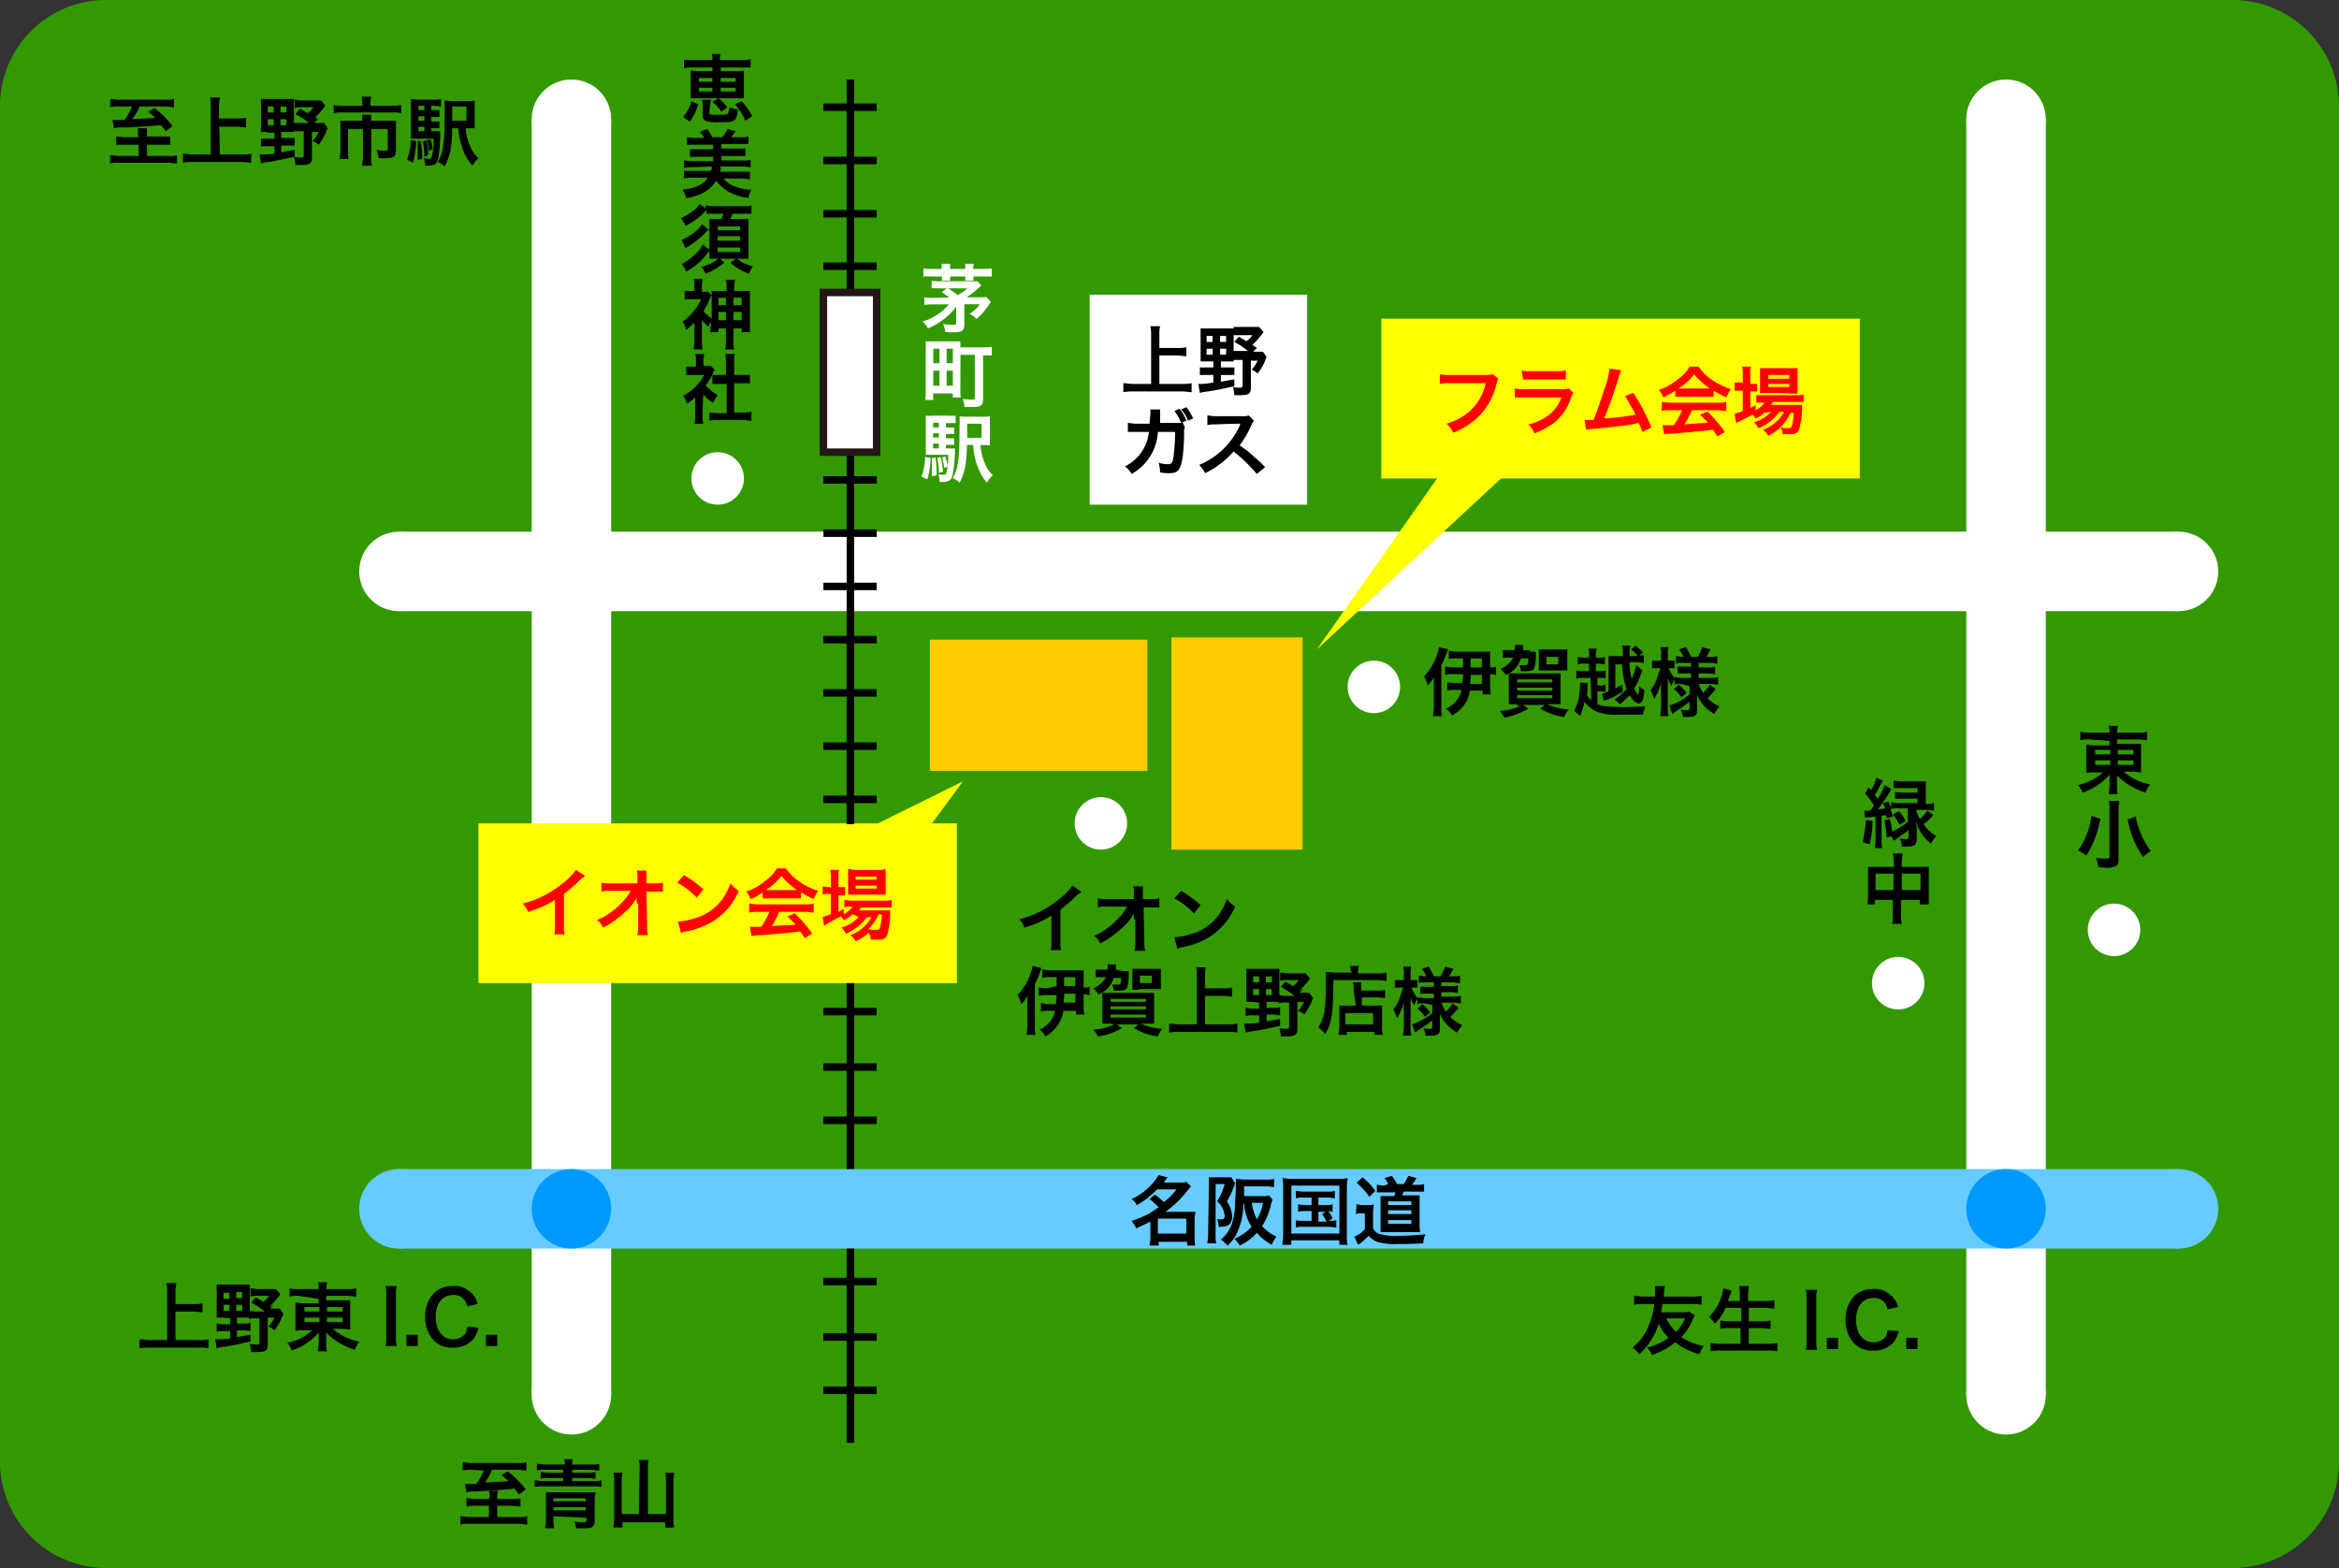 <svg xmlns="http://www.w3.org/2000/svg" viewBox="0 0 311.9 209.1"><rect x="0" y="0" width="311.9" height="209.1" fill="#333333" stroke="none"/><defs><style>.cls-1{fill:#390;}.cls-2,.cls-9{fill:#fff;}.cls-3{fill:#fc0;}.cls-4{fill:none;stroke:#000;}.cls-4,.cls-9{stroke-miterlimit:10;}.cls-5{fill:#ff0;}.cls-6{fill:#6cf;}.cls-7{fill:#09f;}.cls-8{fill:red;}.cls-9{stroke:#231815;}</style></defs><g id="レイヤー_2" data-name="レイヤー 2"><g id="_レイヤー_10" data-name=" レイヤー 10"><path class="cls-1" d="M14.2,0H297.7a14.19,14.19,0,0,1,14.2,14.2V194.9a14.19,14.19,0,0,1-14.2,14.2H14.2A14.19,14.19,0,0,1,0,194.9V14.2A14.13,14.13,0,0,1,14.2,0Z"/><rect class="cls-2" x="145.3" y="39.3" width="29" height="28"/><rect class="cls-3" x="124" y="85.3" width="29" height="17.5"/><rect class="cls-3" x="156.2" y="85" width="17.5" height="28.3"/><line class="cls-4" x1="113.4" y1="81.5" x2="113.4" y2="159.4"/><circle class="cls-2" cx="146.8" cy="109.8" r="3.5"/><circle class="cls-2" cx="183.2" cy="91.6" r="3.5"/><circle class="cls-2" cx="281.9" cy="124" r="3.5"/><circle class="cls-2" cx="253.12" cy="131.11" r="3.5"/><path d="M278.6,98.6a4.48,4.48,0,0,0-1.2.1V97.6a4.89,4.89,0,0,0,1.3.1h2.6a2.48,2.48,0,0,0-.1-.9h1.2c0,.3-.1.5-.1.9H285a4.51,4.51,0,0,0,1.3-.1v1.1c-.3,0-.8-.1-1.2-.1h-2.8v.6h3.2V103c-.3,0-.6-.1-1.1-.1h-1.2a7.2,7.2,0,0,0,3.5,1.7,3.88,3.88,0,0,0-.6,1.1,9.26,9.26,0,0,1-2-.9,7.94,7.94,0,0,1-1.8-1.4v1.4a3.42,3.42,0,0,0,.1,1.1h-1.2c0-.4.1-.7.1-1.1v-1.5a7.66,7.66,0,0,1-1.9,1.6,8.86,8.86,0,0,1-1.7.8,2.42,2.42,0,0,0-.6-1,8.39,8.39,0,0,0,1.9-.7,5.63,5.63,0,0,0,1.4-1h-1.1a3.11,3.11,0,0,0-1.1.1V99.3c.3,0,.5.1,1.1.1h2v-.6l-2.7-.2Zm.8,1.4v.6h2V100Zm0,1.4v.6h2v-.6Zm3-.8h2.1V100h-2.1Zm0,1.4h2.1v-.6h-2.1Z"/><path d="M280.1,109.2v.1c0,.1,0,.1-.1.2a13,13,0,0,1-1.8,4.6,6.73,6.73,0,0,0-1.1-.7,10.1,10.1,0,0,0,1.8-4.6Zm2.5-2.4c0,.3-.1.7-.1,1.2v6.6c0,.5-.1.8-.4.9a2.15,2.15,0,0,1-1,.2,6.15,6.15,0,0,1-1.3-.1,5.27,5.27,0,0,0-.3-1.2,7.6,7.6,0,0,0,1.4.1c.3,0,.4-.1.4-.2V108a4.12,4.12,0,0,0-.1-1.2Zm2.2,2.1a8.3,8.3,0,0,0,.5,1.8,10.85,10.85,0,0,0,1.5,2.8,3.92,3.92,0,0,0-1,.8,12.12,12.12,0,0,1-1.8-3.8l-.3-1.2,1.1-.4Z"/><path d="M252.4,108.9l-.8.2c0-.2-.1-.3-.1-.4a3.54,3.54,0,0,0-.6.1V112a3.42,3.42,0,0,0,.1,1.1h-1c0-.3.1-.6.1-1.1v-3.1c-.4,0-.7.1-1,.1s-.3,0-.4.1l-.1-1h.8c.2-.3.4-.5.5-.7a13.28,13.28,0,0,0-1.2-1.6l.5-.8a1.38,1.38,0,0,1,.3.4,5.55,5.55,0,0,0,.7-1.7l.9.4c-.1.1-.1.2-.2.3-.4.7-.6,1.2-.9,1.6a2.18,2.18,0,0,0,.4.5,7.28,7.28,0,0,0,.9-1.8l.9.5c-.1.1-.1.2-.2.4a18.82,18.82,0,0,1-1.6,2.3,7.72,7.72,0,0,0,1-.1c-.1-.3-.2-.4-.3-.7l.7-.2a6.31,6.31,0,0,1,.4.9V107c.3,0,.5.1.9.1h2.6v-.6h-3v-.9a7.75,7.75,0,0,0,.9.1h2.1v-.6h-3.2v-1c.3,0,.6.1,1,.1h3.3v3h.1a3.08,3.08,0,0,0,1-.1v1c-.3,0-.5-.1-1-.1h-1.4a4.78,4.78,0,0,0,.5,1.2,3.57,3.57,0,0,0,1-1.1l.8.6a6.77,6.77,0,0,1-1.3,1.2,5.17,5.17,0,0,0,1.7,1.6,3.59,3.59,0,0,0-.7,1,5.52,5.52,0,0,1-2-3,5.38,5.38,0,0,0,.1.8v1.4c0,.5-.1.9-.3,1a1.69,1.69,0,0,1-.9.2h-.8a2,2,0,0,0-.3-1.1,3.44,3.44,0,0,0,.9.1.27.27,0,0,0,.3-.3v-.9c-.3.3-.9.6-1.5,1.1a2.19,2.19,0,0,1-.5.3l-.3-.6-.6.2c-.1-1-.2-1.8-.3-2.3l.7-.2a8.58,8.58,0,0,1,.3,1.7,9.17,9.17,0,0,0,2.1-1.3v-1.8H253a2.22,2.22,0,0,0-.9.1l.3,1Zm-2.7.6a12.31,12.31,0,0,1-.4,3.1l-.9-.3a20.32,20.32,0,0,0,.4-2.9C248.9,109.3,249.7,109.5,249.7,109.5Zm3.5-1.3a3.4,3.4,0,0,1,.9,1.3l-.8.5a6.71,6.71,0,0,0-.9-1.4Z"/><path d="M252.5,114.9a3.42,3.42,0,0,0-.1-1.1h1.3c0,.3-.1.6-.1,1.1v.7h3.6v5H256V120h-2.5v2a3.78,3.78,0,0,0,.1,1.2h-1.3a4.48,4.48,0,0,0,.1-1.2v-2H250v.6h-1c0-.3.1-.6.1-1v-4h3.5l-.1-.7Zm-2.4,1.6v2.2h2.4v-2.2Zm6,2.2v-2.2h-2.5v2.2Z"/><path d="M144.2,118.9a1,1,0,0,1-.4.3,24.05,24.05,0,0,1-2.4,2.1v4.3a3.11,3.11,0,0,0,.1,1.1h-1.4a3.11,3.11,0,0,0,.1-1.1v-3.5a13.66,13.66,0,0,1-3.6,1.6,2.59,2.59,0,0,0-.7-1.1,13.41,13.41,0,0,0,5.2-2.6,8.35,8.35,0,0,0,1.9-1.9Z"/><path d="M151.2,122.5v-.7a7.57,7.57,0,0,1-1,1.4,16.32,16.32,0,0,1-2,1.7,8.28,8.28,0,0,1-1.5.9,2,2,0,0,0-.8-1,9.29,9.29,0,0,0,3.1-2.2,7,7,0,0,0,1.3-1.7h-2.7a3.14,3.14,0,0,0-1.2.1v-1.2a4.51,4.51,0,0,0,1.3.1h3.5v-.8a2.22,2.22,0,0,0-.1-.9h1.3v1.7h1a3.78,3.78,0,0,0,1.2-.1V121h-2.1l.1,4.6a4.12,4.12,0,0,0,.1,1.2h-1.4c0-.3.1-.6.1-1v-3.2C151.2,122.6,151.2,122.5,151.2,122.5Z"/><path d="M156.6,125a10.88,10.88,0,0,0,3-.7,7,7,0,0,0,3-2.4,9.33,9.33,0,0,0,1-2,5.24,5.24,0,0,0,1.1,1,9,9,0,0,1-3.2,3.9,10.08,10.08,0,0,1-3.8,1.5,6.37,6.37,0,0,0-.7.2l-.4-1.5Zm.9-6.2a14.61,14.61,0,0,1,2.6,1.9l-.9,1.1a10,10,0,0,0-2.6-2Z"/><path d="M138.9,129.1c0,.1-.1.2-.2.5a9.76,9.76,0,0,1-.7,1.6v5.6a4.12,4.12,0,0,0,.1,1.2h-1.2c0-.4.1-.8.1-1.2v-4a4.44,4.44,0,0,1-.8,1.1,6.12,6.12,0,0,0-.5-1.2,8.12,8.12,0,0,0,2-3.9l1.2.3Zm2,2.4v-1.2H140a3.08,3.08,0,0,0-1,.1v-1.1c.3,0,.6.1,1.2.1h4.3v2.3a2,2,0,0,0,.8-.1v1.1c-.2,0-.4-.1-.8-.1v1.5a4.48,4.48,0,0,0,.1,1.2h-1.1v-.5h-1.7a4.68,4.68,0,0,1-2.4,3.4,2.28,2.28,0,0,0-.8-.9,3.5,3.5,0,0,0,2.1-2.5h-.9a2.79,2.79,0,0,0-1,.1v-1.1c.3,0,.6.1,1,.1h1c0-.4.1-.7.1-1.2h-1.3a3.75,3.75,0,0,0-1.1.1v-1.1c.2,0,.6.1,1.1.1l1.3-.3Zm1,1a4.12,4.12,0,0,1-.1,1.2h1.6v-1.2Zm1.5-1v-1.2h-1.5v1.2Z"/><path d="M149.7,129.5h.8v.5a5.42,5.42,0,0,1-.2,1.7c-.2.3-.4.4-1.1.4h-.7a1.88,1.88,0,0,0-.2-.8h.8c.3,0,.4-.1.4-.9h-1a3.31,3.31,0,0,1-2,2.2,5,5,0,0,0-.7-.8,3.66,3.66,0,0,0,1.7-1.5h-1.4v-1h1.6v-.7h1.1v.7l.9.2Zm-1.6,7H147v-4.1h6.9v4.1h-1.8a8.24,8.24,0,0,0,2.9.7,3.33,3.33,0,0,0-.6,1,8.1,8.1,0,0,1-3.2-1.1l.6-.5h-2.9l.7.5a8,8,0,0,1-3.2,1.1,4.7,4.7,0,0,0-.6-.9,7.18,7.18,0,0,0,2.8-.7l-.5-.1Zm0-2.9h4.7v-.4h-4.7Zm0,1h4.7v-.4h-4.7Zm0,1.1h4.7v-.4h-4.7Zm3.7-3.7H151v-2.8h3.8v2.7h-3Zm.2-.9h1.6v-1H152Z"/><path d="M160.7,136.6h2.9a6.15,6.15,0,0,0,1.4-.1v1.2a5.28,5.28,0,0,0-1.3-.1h-6.4a6.6,6.6,0,0,0-1.4.1v-1.2c.4,0,.8.1,1.4.1h2.3v-6.5a4.1,4.1,0,0,0-.1-1.1h1.3a4.1,4.1,0,0,0-.1,1.1v1.7h2.4a4.87,4.87,0,0,0,1.2-.1v1.2c-.4,0-.7-.1-1.2-.1h-2.4v3.8Z"/><path d="M167,133.6h-.8v-4.4h4.4v4.4h-1.7v.8h.9a2.48,2.48,0,0,0,.9-.1v1.1c-.3,0-.5-.1-.9-.1h-.9v.9c.7-.1,1-.2,1.8-.3v.9c-1.4.3-2.2.5-3.5.7a5.43,5.43,0,0,0-1.1.2l-.2-1.2a16.36,16.36,0,0,0,2-.1v-1H167a2.48,2.48,0,0,0-.9.1v-1.1c.3,0,.6.1.9.1h.9v-.8l-.9-.1Zm.1-3.4v.8h.8v-.8Zm0,1.7v.8h.8v-.8Zm1.7-.9h.8v-.8h-.8Zm0,1.7h.8v-.8h-.8Zm5-.8-.5.5h1.3l.5.7a2.57,2.57,0,0,0-.2.5,9.5,9.5,0,0,1-1,1.7,2.51,2.51,0,0,0-.8-.5,4.18,4.18,0,0,0,.8-1.2H173v3.6c0,.8-.3,1-1.4,1h-.8a5.16,5.16,0,0,0-.2-1.1,4.14,4.14,0,0,0,1,.1c.2,0,.3-.1.3-.2v-3.3h-.5a2.48,2.48,0,0,0-.9.1v-1.1c.3,0,.5.1.9.1h1.2a11.07,11.07,0,0,0-1.8-1.2l.6-.7c.5.3.7.4,1,.6a3,3,0,0,0,.8-.8h-1.6a2.48,2.48,0,0,0-.9.1v-1.1c.3,0,.6.1,1,.1h2.4l.6.7c-.2.2-.2.3-.4.5a14.25,14.25,0,0,1-1.1,1.2l.6-.3Z"/><path d="M180.1,129.4a1.08,1.08,0,0,0-.1-.6h1.2c0,.2-.1.3-.1.6v.4h2.5a4.51,4.51,0,0,0,1.3-.1v1.1c-.3,0-.8-.1-1.2-.1h-5.9c0,4.2-.2,5.8-1.1,7.2a3.82,3.82,0,0,0-.9-.9,6,6,0,0,0,.8-2,31.14,31.14,0,0,0,.2-3.9v-1.5c.4,0,.7.1,1.2.1h2.3l-.2-.3Zm.4,2.6a2.51,2.51,0,0,0-.1-1h1.1v1.1h2.1a3.42,3.42,0,0,0,1.1-.1v1.1c-.3,0-.6-.1-1-.1h-2.1v1.1h2.7v2.6a4.51,4.51,0,0,0,.1,1.3h-1.1v-.4h-3.7v.4h-1.1c0-.3.1-.7.1-1.2v-2.7h2.2l-.3-2.1Zm-1.1,4.6h3.7v-1.5h-3.7Z"/><path d="M189.9,133.8a2.48,2.48,0,0,0-.9.1v-.7a2.56,2.56,0,0,0-.4.9,3.7,3.7,0,0,1-.5-1.1v3.9a4.12,4.12,0,0,0,.1,1.2h-1.1c0-.3.1-.7.1-1.2v-2.1a4.18,4.18,0,0,1,.1-1.4,10.14,10.14,0,0,1-1,2.4,7.26,7.26,0,0,0-.5-1.2,4.61,4.61,0,0,0,.9-1.7c.2-.6.3-.8.4-1.2H186v-1h1.2v-.8a2.51,2.51,0,0,0-.1-1h1.1a3.08,3.08,0,0,0-.1,1v.8h.9v1h-.8a7,7,0,0,0,.8,1.4V133c.3,0,.6.1,1,.1h1.2v-.6h-1.8v-.9h1.8V131h-1.1a2,2,0,0,0-.9.1v-1c.3,0,.5.1.9.1h.1a3.74,3.74,0,0,0-.6-1l.9-.3a8.26,8.26,0,0,1,.7,1.3h.9a7.54,7.54,0,0,0,.6-1.3l1.1.3a6.36,6.36,0,0,1-.6,1h.5a3.08,3.08,0,0,0,1-.1v1c-.3,0-.6-.1-1-.1h-1.5v.5h1.2a2.79,2.79,0,0,0,1-.1v1c-.3,0-.5-.1-1-.1h-1.2v.6h1.6a3.08,3.08,0,0,0,1-.1v1c-.3,0-.7-.1-1-.1h-1.6a6.72,6.72,0,0,0,.6,1.2,5.31,5.31,0,0,0,.9-1.1l.8.6a13.07,13.07,0,0,1-1.1,1.2,4.57,4.57,0,0,0,1.6,1.1,8.65,8.65,0,0,0-.7,1,6.23,6.23,0,0,1-1.2-.9,5.72,5.72,0,0,1-1.1-1.6v2.1c0,.6-.3.8-1.2.8h-.7a2.93,2.93,0,0,0-.3-1,3.08,3.08,0,0,0,.9.1c.2,0,.3-.1.3-.2v-.9c-.7.5-1,.7-1.9,1.3-.1.1-.3.2-.4.3l-.4-1.1c.3-.1.5-.2.8-.3a10.27,10.27,0,0,0,1.9-1.2V134l-1.1-.2Zm-.2.1a9,9,0,0,1,1,1.1l-.7.6a3.46,3.46,0,0,0-1-1.1l.7-.6Z"/><path d="M193.1,86.6c0,.1-.1.2-.2.5a9.76,9.76,0,0,1-.7,1.6v5.6a4.12,4.12,0,0,0,.1,1.2h-1.2c0-.4.1-.8.1-1.2v-4a4.44,4.44,0,0,1-.8,1.1,6.12,6.12,0,0,0-.5-1.2,8.12,8.12,0,0,0,2-3.9l1.2.3Zm2,2.4V87.8h-.9a3.08,3.08,0,0,0-1,.1V86.8c.3,0,.6.1,1.2.1h4.3V89a2,2,0,0,0,.8-.1V90c-.2,0-.4-.1-.8-.1v1.5a4.48,4.48,0,0,0,.1,1.2h-1.1v-.5H196a4.34,4.34,0,0,1-2.4,3.3,2.28,2.28,0,0,0-.8-.9,3.5,3.5,0,0,0,2.1-2.5H194a2.79,2.79,0,0,0-1,.1V91c.3,0,.6.1,1,.1h1c0-.4.1-.7.1-1.2h-1.3a3.75,3.75,0,0,0-1.1.1V88.9c.2,0,.6.1,1.1.1Zm1,1a4.12,4.12,0,0,1-.1,1.2h1.6V90Zm1.5-1V87.8h-1.5V89Z"/><path d="M204,86.9h.8v.5a5.42,5.42,0,0,1-.2,1.7c-.2.3-.4.4-1.1.4h-.7a2.35,2.35,0,0,0-.2-.8h.8c.3,0,.4-.1.4-.9h-1a3.31,3.31,0,0,1-2,2.2,5,5,0,0,0-.7-.8,3.66,3.66,0,0,0,1.7-1.5h-1.4v-1H202V86h1.1v.7h.9Zm-1.7,7h-1.1V89.8h6.9v4.1h-1.8a8.24,8.24,0,0,0,2.9.7,3.33,3.33,0,0,0-.6,1,8.1,8.1,0,0,1-3.2-1.1l.6-.5h-2.9l.7.5a9.75,9.75,0,0,1-3.2,1.2,4.7,4.7,0,0,0-.6-.9,7.18,7.18,0,0,0,2.8-.7h-.5Zm0-2.9H207v-.4h-4.7Zm0,1.1H207v-.4h-4.7Zm0,1H207v-.4h-4.7Zm3.7-3.7h-.8V86.6H209v2.8h-3Zm.2-.8h1.6v-1h-1.6Z"/><path d="M212.1,90.4h-1a2.22,2.22,0,0,0-.9.1V89.4a2.22,2.22,0,0,0,.9.1h.8v-1h-.6a2.48,2.48,0,0,0-.9.1v-1a7.75,7.75,0,0,0,.9.1h.6v-.3a2.22,2.22,0,0,0-.1-.9h1.1c0,.2-.1.5-.1.9v.3h.3a2.22,2.22,0,0,0,.9-.1v1c-.3,0-.5-.1-.9-.1h-.3v1h.4a2,2,0,0,0,.9-.1v1.1a2.48,2.48,0,0,0-.9-.1H213v1h.3a1.72,1.72,0,0,0,.8-.1v1a1.72,1.72,0,0,0-.8-.1H213v1.7a3.5,3.5,0,0,0,1.2.3c.4,0,1.5.1,2.2.1,1.1,0,2.2-.1,3-.1a6.15,6.15,0,0,0-.3,1.1H216a7.34,7.34,0,0,1-3.1-.4,4.84,4.84,0,0,1-1.6-1.3,13.89,13.89,0,0,1-.6,1.9,4.37,4.37,0,0,0-.8-.7,7.58,7.58,0,0,0,.6-1.6,13.66,13.66,0,0,0,.2-1.9V91l1,.1v.7a3.08,3.08,0,0,1-.1.9,4.35,4.35,0,0,0,.6.7l-.1-3Zm6.9-1c-.1.2-.1.3-.2.5a6.73,6.73,0,0,1-.9,1.9c.3.6.4.8.5.8s.2-.4.2-1.1a1.53,1.53,0,0,0,.7.5c-.1.6-.1.8-.2,1.2s-.3.6-.6.6-.8-.4-1.2-1.1a7.69,7.69,0,0,1-1.3,1.2l-.3-.3a1.38,1.38,0,0,0-.4-.3,11.43,11.43,0,0,0,1.6-1.4,12.2,12.2,0,0,1-.6-3.3h-.9v3.2c.3-.2.4-.2.9-.5l.1.9a8.42,8.42,0,0,1-2.1,1.1c-.2.1-.3.1-.4.2l-.3-1c.2,0,.3-.1.9-.3V87.5h1.9v-.4a3.08,3.08,0,0,0-.1-1h1.1a3.11,3.11,0,0,0-.1,1.1v.3h1.1a3.82,3.82,0,0,0-.9-.9l.6-.5a10,10,0,0,1,1,.9l-.5.4h.6v1c-.3,0-.5-.1-.9-.1h-1a6.87,6.87,0,0,0,.3,2.2,9.5,9.5,0,0,0,.6-1.8l.8.7Z"/><path d="M224.2,91.2a2.48,2.48,0,0,0-.9.1v-.7a2.56,2.56,0,0,0-.4.9,3.7,3.7,0,0,1-.5-1.1v3.9a4.12,4.12,0,0,0,.1,1.2h-1.1c0-.3.1-.7.1-1.2V92.2a4.18,4.18,0,0,1,.1-1.4,10.14,10.14,0,0,1-1,2.4c-.2-.5-.3-.8-.5-1.2a4.61,4.61,0,0,0,.9-1.7c.2-.6.3-.8.4-1.2h-1.1v-1h1.2v-.8a2.51,2.51,0,0,0-.1-1h1.1a3.08,3.08,0,0,0-.1,1v.8h.9v1h-.8a4.58,4.58,0,0,0,.8,1.3v-.1c.3,0,.6.1,1,.1h1.2v-.6h-1.8v-.9h1.8v-.5h-1.1a2,2,0,0,0-.9.1v-1c.3,0,.5.1.9.1h.1a3.74,3.74,0,0,0-.6-1l.9-.3a8.26,8.26,0,0,1,.7,1.3h.9a7.54,7.54,0,0,0,.6-1.3l1.1.3a6.36,6.36,0,0,1-.6,1h.5a3.08,3.08,0,0,0,1-.1v1c-.3,0-.6-.1-1-.1h-1.5V89h1.2a2.79,2.79,0,0,0,1-.1v1c-.3,0-.5-.1-1-.1h-1.2v.6h1.6a3.08,3.08,0,0,0,1-.1v1c-.3,0-.7-.1-1-.1h-1.6a6.72,6.72,0,0,0,.6,1.2,5.31,5.31,0,0,0,.9-1.1l.8.6a13.07,13.07,0,0,1-1.1,1.2,4.57,4.57,0,0,0,1.6,1.1,8.65,8.65,0,0,0-.7,1,6.23,6.23,0,0,1-1.2-.9,5.72,5.72,0,0,1-1.1-1.6v2.1c0,.6-.3.8-1.2.8h-.7a2.93,2.93,0,0,0-.3-1,3.08,3.08,0,0,0,.9.1c.2,0,.3-.1.3-.2v-.9c-.7.5-1,.7-1.9,1.3-.1.1-.3.2-.4.3l-.4-1.1c.3-.1.5-.2.8-.3a10.27,10.27,0,0,0,1.9-1.2V91.5l-1.1-.3Zm-.3.1a9,9,0,0,1,1,1.1l-.7.6a3.46,3.46,0,0,0-1-1.1l.7-.6Z"/><rect class="cls-2" x="70.9" y="15.9" width="10.6" height="170.1"/><circle class="cls-5" cx="267.5" cy="164.8" r="5.3"/><circle class="cls-2" cx="76.2" cy="15.9" r="5.3"/><circle class="cls-2" cx="76.2" cy="186" r="5.3"/><rect class="cls-2" x="262.2" y="15.9" width="10.6" height="170.1"/><circle class="cls-2" cx="267.5" cy="15.9" r="5.3"/><circle class="cls-2" cx="267.5" cy="186" r="5.3"/><rect class="cls-2" x="53.2" y="70.9" width="237.4" height="10.6"/><circle class="cls-2" cx="290.5" cy="76.2" r="5.3"/><circle class="cls-2" cx="53.2" cy="76.2" r="5.3"/><rect class="cls-6" x="53.2" y="155.9" width="237.4" height="10.6"/><circle class="cls-6" cx="290.5" cy="161.2" r="5.3"/><circle class="cls-6" cx="53.2" cy="161.2" r="5.3"/><circle class="cls-7" cx="267.5" cy="161.2" r="5.3"/><circle class="cls-7" cx="76.2" cy="161.2" r="5.3"/><path d="M226,175.4c-.1.1-.1.2-.3.6a7,7,0,0,1-1.5,2.3,8.2,8.2,0,0,0,3,1.2,2.87,2.87,0,0,0-.6,1.1,13.36,13.36,0,0,1-1.8-.7,6.71,6.71,0,0,1-1.4-.9,14.63,14.63,0,0,1-1.3.9,17.78,17.78,0,0,1-1.8.8,2.29,2.29,0,0,0-.7-1,7.75,7.75,0,0,0,2.9-1.3,5.86,5.86,0,0,1-1.3-1.9,8.82,8.82,0,0,1-.9,2,8.27,8.27,0,0,1-1.7,2.1,3.84,3.84,0,0,0-.9-.9,6.91,6.91,0,0,0,2.1-2.8,10.83,10.83,0,0,0,.8-3h-1.5a3.45,3.45,0,0,0-1.2.1v-1.2c.4,0,.7.1,1.2.1h1.6v-1.4H222c0,.2-.1.4-.1.7a1.29,1.29,0,0,1-.1.7h3.9a4.12,4.12,0,0,0,1.2-.1V174a4.12,4.12,0,0,0-1.2-.1h-4c-.1.5-.1.7-.2,1.1h2.8a2.22,2.22,0,0,0,.9-.1l.8.5Zm-3.8.4a5.5,5.5,0,0,0,1.3,1.8,5.67,5.67,0,0,0,1.2-1.8Z"/><path d="M230.1,174.4a6.43,6.43,0,0,1-1.4,2.1,7.27,7.27,0,0,0-.8-.9,6.57,6.57,0,0,0,1.7-2.9,3.71,3.71,0,0,0,.2-.9l1.1.3c0,.1,0,.1-.1.3s0,.1-.1.3-.1.4-.3.8H232v-.8a4.48,4.48,0,0,0-.1-1.2h1.3c0,.3-.1.7-.1,1.2v.8h2.1a6.6,6.6,0,0,0,1.4-.1v1.1c-.4,0-.8-.1-1.3-.1h-2.1v1.8h1.7a4.12,4.12,0,0,0,1.2-.1v1.1c-.4,0-.8-.1-1.2-.1h-1.7v2.1h2.4a5.72,5.72,0,0,0,1.4-.1v1.1a6.15,6.15,0,0,0-1.4-.1h-6.1a6.6,6.6,0,0,0-1.4.1v-1.1a6.15,6.15,0,0,0,1.4.1h2.6v-2.1h-1.5a4.12,4.12,0,0,0-1.2.1v-1.1c.3,0,.6.1,1.2.1h1.6v-1.8Z"/><path d="M242.3,172a4.89,4.89,0,0,0-.1,1.3v5.4a4.89,4.89,0,0,0,.1,1.3h-1.5a4.89,4.89,0,0,0,.1-1.3v-5.4a4.89,4.89,0,0,0-.1-1.3Z"/><path d="M243.6,179.9v-1.5h1.5v1.5Z"/><path d="M253.2,177.5a4.2,4.2,0,0,1-.7,1.5,3.39,3.39,0,0,1-2.7,1.1,3.25,3.25,0,0,1-2.6-1,4.5,4.5,0,0,1-1.1-3.1,4.38,4.38,0,0,1,1.2-3.2,3.49,3.49,0,0,1,2.5-.9,2.85,2.85,0,0,1,1.9.5,3.84,3.84,0,0,1,1.1,1.1,3.39,3.39,0,0,1,.3.8l-1.4.3a2.47,2.47,0,0,0-.4-.9,1.75,1.75,0,0,0-1.5-.6c-1.4,0-2.3,1.1-2.3,2.9s.9,3,2.3,3a2,2,0,0,0,1.6-.7c.2-.2.2-.5.3-.9l1.5.1Z"/><path d="M254.2,179.9v-1.5h1.5v1.5Z"/><path d="M23.5,178.7h2.9a6.15,6.15,0,0,0,1.4-.1v1.2a5.28,5.28,0,0,0-1.3-.1H20a6.6,6.6,0,0,0-1.4.1v-1.2c.4,0,.8.1,1.4.1h2.3v-6.5a4.1,4.1,0,0,0-.1-1.1h1.3c0,.4-.1.7-.1,1.1v1.7h2.4a4.87,4.87,0,0,0,1.2-.1V175c-.4,0-.7-.1-1.2-.1H23.4v3.8Z"/><path d="M29.7,175.7h-.8v-4.4h4.4v4.4H31.6v.8h.9a2.48,2.48,0,0,0,.9-.1v1.1c-.3,0-.5-.1-.9-.1h-.9v.9c.7-.1,1-.2,1.8-.3v.9c-1.5.3-2.2.5-3.5.7a3.1,3.1,0,0,0-1,.2l-.2-1.2a16.36,16.36,0,0,0,2-.1v-1h-.9a2.48,2.48,0,0,0-.9.1v-1.1c.3,0,.5.1.9.1h.9v-.8l-1-.1Zm.1-3.3v.8h.8v-.8Zm0,1.6v.8h.8V174Zm1.7-.9h.8v-.8h-.8Zm0,1.7h.8V174h-.8Zm5-.8-.5.5h1.3l.5.7a2.57,2.57,0,0,0-.2.5,9.5,9.5,0,0,1-1,1.7,2.51,2.51,0,0,0-.8-.5,4.18,4.18,0,0,0,.8-1.2h-.9v3.6c0,.8-.3,1-1.4,1h-.8a5.16,5.16,0,0,0-.2-1.1,4.14,4.14,0,0,0,1,.1c.2,0,.3-.1.3-.2v-3.3h-.5a2.48,2.48,0,0,0-.9.1v-1.1c.3,0,.5.1.9.1h1.2a11.07,11.07,0,0,0-1.8-1.2l.6-.7c.5.3.7.4,1,.6a3,3,0,0,0,.8-.8H34.3a2.77,2.77,0,0,0-.9.1v-1.1c.3,0,.5.1,1,.1h2.4l.6.7c-.2.2-.2.3-.4.5a14.25,14.25,0,0,1-1.1,1.2l.6-.3Z"/><path d="M39.8,172.8a4.48,4.48,0,0,0-1.2.1v-1.1a4.51,4.51,0,0,0,1.3.1h2.6a2.48,2.48,0,0,0-.1-.9h1.2c0,.3-.1.5-.1.9h2.7a4.51,4.51,0,0,0,1.3-.1v1.1c-.3,0-.8-.1-1.2-.1H43.5v.6h3.2v3.9c-.3,0-.6-.1-1.1-.1H44.4a7.2,7.2,0,0,0,3.5,1.7,10.91,10.91,0,0,0-.6,1.1,9.26,9.26,0,0,1-2-.9,7.94,7.94,0,0,1-1.8-1.4v1.4a3.42,3.42,0,0,0,.1,1.1H42.4c0-.4.1-.7.1-1.1v-1.4a7.66,7.66,0,0,1-1.9,1.6,8.86,8.86,0,0,1-1.7.8,2.42,2.42,0,0,0-.6-1,8.39,8.39,0,0,0,1.9-.7,5.63,5.63,0,0,0,1.4-1H40.5a3.11,3.11,0,0,0-1.1.1v-3.8c.3,0,.5.1,1.1.1h2v-.6l-2.7-.4Zm.8,1.5v.6h2v-.6Zm0,1.4v.6h2v-.6Zm3-.8h2.1v-.6H43.6Zm0,1.4h2.1v-.6H43.6Z"/><path d="M52.9,171.5a4.89,4.89,0,0,0-.1,1.3v5.4a4.89,4.89,0,0,0,.1,1.3H51.4a4.89,4.89,0,0,0,.1-1.3v-5.4a4.89,4.89,0,0,0-.1-1.3Z"/><path d="M54.2,179.5V178h1.5v1.5Z"/><path d="M63.8,177.1a4.2,4.2,0,0,1-.7,1.5,3.39,3.39,0,0,1-2.7,1.1,3.25,3.25,0,0,1-2.6-1,4.5,4.5,0,0,1-1.1-3.1,4.38,4.38,0,0,1,1.2-3.2,3.49,3.49,0,0,1,2.5-.9,2.85,2.85,0,0,1,1.9.5,2.91,2.91,0,0,1,1.1,1.1,3.39,3.39,0,0,1,.3.8l-1.4.3a2.47,2.47,0,0,0-.4-.9,1.75,1.75,0,0,0-1.5-.6c-1.4,0-2.3,1.1-2.3,2.9s.9,3,2.3,3a2,2,0,0,0,1.6-.7c.2-.2.2-.5.3-.9C62.4,176.8,63.8,177.1,63.8,177.1Z"/><path d="M64.8,179.5V178h1.5v1.5Z"/><path d="M154,159.3a12.7,12.7,0,0,1,1.2,1,9.12,9.12,0,0,0,1.7-1.7h-2.6a11.46,11.46,0,0,1-2.7,2.1,2.51,2.51,0,0,0-.7-.8,8.17,8.17,0,0,0,3.6-3.2l1.2.3a5,5,0,0,0-.5.7h2.1a2.48,2.48,0,0,0,.9-.1l.6.6a3.91,3.91,0,0,1-.4.5,13.76,13.76,0,0,1-3,2.9h4c0,.3-.1.5-.1.9v2.6a3.08,3.08,0,0,0,.1,1h-1.1v-.5h-3.8v.5h-1.2c0-.3.1-.6.1-1v-2.2c-.6.3-1,.5-1.9.9a5.3,5.3,0,0,0-.6-1,13.32,13.32,0,0,0,2.4-1l1.2-.8a13.07,13.07,0,0,0-1.2-1.1l.7-.6Zm.4,5.2h3.8v-2h-3.8Z"/><path d="M161.2,158v-1h3l.5.8c0,.1-.1.1-.1.2s0,0,0,.1a.31.31,0,0,1-.1.2,7.88,7.88,0,0,1-.9,1.9,3.71,3.71,0,0,1,.7,2c0,1-.5,1.4-1.6,1.4h-.2a2.51,2.51,0,0,0-.2-1h.5c.2,0,.3,0,.4-.1s.1-.2.1-.4a3.09,3.09,0,0,0-.2-.8,2.56,2.56,0,0,0-.8-1.1,8.31,8.31,0,0,0,1-2.3h-1.2v6.9a3.08,3.08,0,0,0,.1,1H161c0-.3.1-.6.1-1.1l.1-6.7Zm8.5,2a3.87,3.87,0,0,0-.3,1,9.48,9.48,0,0,1-1.1,2.5,5.53,5.53,0,0,0,1.9,1.4,5.42,5.42,0,0,0-.6,1.1,7,7,0,0,1-2-1.6,7.23,7.23,0,0,1-2.3,1.7,3.11,3.11,0,0,0-.7-.9,6.72,6.72,0,0,0,2.3-1.6,6.3,6.3,0,0,1-1-3.1h-.1a8.82,8.82,0,0,1-.6,3.3,5.38,5.38,0,0,1-1.5,2.3,6.47,6.47,0,0,0-.9-.8,4.59,4.59,0,0,0,1.5-2.2,10.76,10.76,0,0,0,.4-2.5c0-.8.1-1.6.1-2.2v-1.2c.4,0,.7.1,1.2.1h2.8a3.42,3.42,0,0,0,1.1-.1v1.1c-.3,0-.6-.1-1.1-.1h-2.9v1.3h2.5a1.72,1.72,0,0,0,.8-.1l.5.6Zm-2.8.4a8.14,8.14,0,0,0,.7,2.2,5.63,5.63,0,0,0,.8-2.2Z"/><path d="M171.1,158.3a4.87,4.87,0,0,0-.1-1.2c.3,0,.6.1,1.2.1h6.3a4.48,4.48,0,0,0,1.2-.1c0,.4-.1.7-.1,1.2v6.4a4.15,4.15,0,0,0,.1,1.3h-1.1v-.6h-6.4v.6H171c0-.3.1-.6.1-1.3v-6.4Zm1.1,6.2h6.4v-6.4h-6.4Zm1.5-4.8a2.48,2.48,0,0,0-.9.1v-1c.3,0,.5.1.9.1h3.4a2.22,2.22,0,0,0,.9-.1v1c-.3,0-.5-.1-.9-.1h-1.3v1h1a2.48,2.48,0,0,0,.9-.1v1c-.2,0-.4-.1-.6-.1a3.33,3.33,0,0,1,.6,1l-.5.3a2.79,2.79,0,0,0,1-.1v1c-.3,0-.6-.1-.9-.1h-3.6a2,2,0,0,0-.9.1v-1a2.48,2.48,0,0,0,.9.1h1.2v-1.3H174a2.48,2.48,0,0,0-.9.1v-1a7.75,7.75,0,0,0,.9.1h.9v-1Zm2.1,3.2h1.1a8.79,8.79,0,0,0-.6-1l.5-.3h-1Z"/><path d="M180.9,160.6c.2,0,.4.1.8.1h.7a2.2,2.2,0,0,0,.8-.1c0,.3-.1.5-.1,1.1v2.1a1.58,1.58,0,0,0,.7.7,7.16,7.16,0,0,0,2.6.3c1.4,0,2.6-.1,3.7-.2a2.38,2.38,0,0,0-.3,1.2c-1.8.1-2.7.1-3.4.1a9,9,0,0,1-2.8-.3,3.83,3.83,0,0,1-1.1-.8,11,11,0,0,1-1.1,1c-.1.1-.2.1-.3.2l-.5-1.1a3.32,3.32,0,0,0,1.4-1v-2.1h-.5a1.7,1.7,0,0,0-.7.1l.1-1.3Zm.8-3.6a9.37,9.37,0,0,1,1.7,1.8l-.8.8a10.46,10.46,0,0,0-1.7-1.9Zm3.4.9a2.18,2.18,0,0,0-.5-.8l1-.3a10.54,10.54,0,0,1,.7,1.1h.9a10.91,10.91,0,0,0,.6-1.1l1.1.3-.6.9h.6a2.79,2.79,0,0,0,1-.1v1h-2.7c-.1.2-.2.3-.2.5h2.3v3.9a3.08,3.08,0,0,0,.1,1h-5.3v-4.8h1.8c.1-.2.1-.3.2-.5h-2.5v-1c.2,0,.5.1,1,.1l.5-.2Zm0,5.3h3.1v-.5h-3.1Zm0-2.5h3.1v-.5h-3.1Zm0,1.2h3.1v-.5h-3.1Z"/><path d="M65.3,199.5a1.7,1.7,0,0,0-.1-.7h1.2c0,.2-.1.4-.1.7v.4h1.9a4.12,4.12,0,0,0,1.2-.1v1.1c-.3,0-.7-.1-1.2-.1H66.3v1.5h2.8a4.12,4.12,0,0,0,1.2-.1v1.1c-.4,0-.7-.1-1.2-.1H62.6a4.12,4.12,0,0,0-1.2.1v-1.1c.4,0,.7.1,1.2.1h2.6v-1.5H63.4a4.48,4.48,0,0,0-1.2.1v-1.1c.3,0,.7.1,1.2.1h1.8l.1-.4ZM62.9,196a4.87,4.87,0,0,0-1.2.1V195c.3,0,.7.1,1.2.1H69a4.12,4.12,0,0,0,1.2-.1v1.1c-.4,0-.7-.1-1.2-.1H65.6a8.72,8.72,0,0,1-.9,1.7c1.4-.1,2.5-.1,3.1-.2-.3-.3-.5-.4-.9-.8l.8-.5a13.62,13.62,0,0,1,2.4,2.4l-.9.7a8.11,8.11,0,0,0-.6-.8c-1.6.2-3.8.3-5.2.4a3.45,3.45,0,0,0-1.2.1l-.2-1.1h1.5a7.68,7.68,0,0,0,1-1.8l-1.6-.1Z"/><path d="M75.3,195.3a1.29,1.29,0,0,0-.1-.7h1.2a1.48,1.48,0,0,0-.1.7h2.5a3.11,3.11,0,0,0,1.1-.1v.9c-.3,0-.6-.1-1-.1H76.3v.4h2.2a2.22,2.22,0,0,0,.9-.1v.9c-.3,0-.5-.1-.9-.1H76.3v.4h2.9a2.51,2.51,0,0,0,1-.1v.9a3.08,3.08,0,0,0-1-.1H72.3a2.79,2.79,0,0,0-1,.1v-.9c.3,0,.5.1,1,.1h2.8v-.4H73a2.22,2.22,0,0,0-.9.1v-.9c.3,0,.6.1.9.1h2.1V196H72.6a2.51,2.51,0,0,0-1,.1v-.9c.3,0,.7.1,1.1.1Zm-1.5,6.9v.5a3.75,3.75,0,0,0,.1,1.1H72.7c0-.3.1-.5.1-1.2V199h6.6c0,.3-.1.5-.1,1v2.8a1,1,0,0,1-.3.8c-.2.2-.6.2-1.3.2h-.9a2.39,2.39,0,0,0-.2-.9,4.91,4.91,0,0,0,1.1.1c.4,0,.5,0,.5-.3v-.3l-4.4-.2Zm4.3-2.4H73.8v.4h4.3ZM73.8,201v.4h4.3V201Z"/><path d="M85.3,195.7a3.08,3.08,0,0,0-.1-1h1.3a3.08,3.08,0,0,0-.1,1v6.2h2.4v-4.5a3.08,3.08,0,0,0-.1-1h1.2c0,.3-.1.6-.1,1v5.1a4.87,4.87,0,0,0,.1,1.2H88.7V203H83v.7H81.8c0-.4.1-.7.1-1.2v-5.1a3.4,3.4,0,0,0-.1-1H83c0,.3-.1.5-.1,1v4.5h2.3l.1-6.2Z"/><path d="M18.4,17.8v-.7h1.2v1.1h3.1v1.1H19.6v1.5h2.8a4.12,4.12,0,0,0,1.2-.1v1.1c-.4,0-.7-.1-1.2-.1H15.9a4.12,4.12,0,0,0-1.2.1V20.7c.4,0,.7.1,1.2.1h2.6V19.3h-3V18.2c.3,0,.6.1,1.2.1h1.8C18.4,18.2,18.4,17.8,18.4,17.8Zm-2.5-3.6a4.87,4.87,0,0,0-1.2.1V13.2c.3,0,.7.1,1.2.1H22a4.12,4.12,0,0,0,1.2-.1v1.1c-.4,0-.7-.1-1.2-.1H18.6a5.45,5.45,0,0,1-1,1.7c1.4-.1,2.5-.1,3.1-.2-.3-.3-.5-.4-.9-.8l.8-.5A13.62,13.62,0,0,1,23,16.8l-.9.7c-.3-.4-.4-.5-.6-.8-1.5.1-3.7.3-5.1.3a3.45,3.45,0,0,0-1.2.1L15,16h1.6a7.68,7.68,0,0,0,1-1.8Z"/><path d="M29.3,20.6h2.9a4.89,4.89,0,0,0,1.3-.1v1.2c-.4,0-.8-.1-1.3-.1H25.8a6.6,6.6,0,0,0-1.4.1V20.5c.4,0,.8.1,1.4.1h2.3V14.1A4.1,4.1,0,0,0,28,13h1.3c0,.4-.1.7-.1,1.1v1.7h2.4a4.87,4.87,0,0,0,1.2-.1V17c-.4,0-.7-.1-1.2-.1H29.2C29.3,16.9,29.3,20.6,29.3,20.6Z"/><path d="M35.6,17.6h-.8V13.2h4.4v4.4H37.5v.8h1.8v1H37.5v.9c.7-.1,1-.2,1.8-.3v.9c-1.5.3-2.2.5-3.5.7a3.1,3.1,0,0,0-1,.2l-.2-1.2a16.36,16.36,0,0,0,2-.1v-1H34.8v-1h1.8v-.8h-1Zm.1-3.4V15h.8v-.8Zm0,1.7v.8h.8v-.8Zm1.7-.9h.8v-.8h-.8Zm0,1.7h.8v-.8h-.8Zm5-.8-.5.5h1.3l.5.7a2.57,2.57,0,0,0-.2.5,9.5,9.5,0,0,1-1,1.7,2.51,2.51,0,0,0-.8-.5,4.18,4.18,0,0,0,.8-1.2h-.9V21c0,.8-.3,1-1.4,1h-.8a5.16,5.16,0,0,0-.2-1.1,4.14,4.14,0,0,0,1,.1c.2,0,.3-.1.3-.2V17.5H39.1V16.4h2.1a11.07,11.07,0,0,0-1.8-1.2l.6-.7c.5.3.7.4,1,.6a3,3,0,0,0,.8-.8H40.2a2.77,2.77,0,0,0-.9.1V13.3c.3,0,.5.1,1,.1h2.5l.6.7c-.2.2-.2.3-.4.5a14.25,14.25,0,0,1-1.1,1.2C42,15.6,42.4,15.9,42.4,15.9Z"/><path d="M48.3,13.6c0-.3,0-.6-.1-.7h1.3c0,.2-.1.5-.1.7v.5h2.8a5.28,5.28,0,0,0,1.3-.1v1.1a3.78,3.78,0,0,0-1.2-.1H45.7a4.48,4.48,0,0,0-1.2.1V14a5.28,5.28,0,0,0,1.3.1h2.6C48.3,14.1,48.3,13.6,48.3,13.6Zm0,2.4v-.7h1.2v.8h3.3V20c0,.9-.3,1.1-1.5,1.1h-.8a4.51,4.51,0,0,0-.3-1.1,4.59,4.59,0,0,0,1,.1c.4,0,.5,0,.5-.3V17.2H49.5v3.7a4.48,4.48,0,0,0,.1,1.2H48.3c0-.4.1-.8.1-1.2V17.2h-2V20a4.12,4.12,0,0,0,.1,1.2H45.3c0-.4.1-.7.1-1.2V16.1h3.1C48.3,16.2,48.3,16.1,48.3,16Z"/><path d="M55.5,18.8a16.84,16.84,0,0,1-.4,2.9l-.8-.4a10,10,0,0,0,.5-2.6C54.7,18.7,55.5,18.8,55.5,18.8Zm2-1.3h1.2v.4a23.28,23.28,0,0,1-.2,2.9c-.1.6-.2.9-.5,1.1a2.15,2.15,0,0,1-1,.2h-.3V22a2.92,2.92,0,0,0-.2-.9,3.54,3.54,0,0,1,.6.1c.3,0,.4-.1.5-.4a6.87,6.87,0,0,0,.2-2.3h-3V13.2c.3,0,.6.1,1.1.1h1.8a3.75,3.75,0,0,0,1.1-.1v1c-.3,0-.5-.1-.8-.1h-.5v.6h1.1v.9H57.5v.6h1.1v.9H57.5Zm-1.4,1.3a16.59,16.59,0,0,1,.2,2.4l-.6.1V18.9C55.6,18.8,56.1,18.8,56.1,18.8Zm.5-4.7h-.8v.6h.8Zm0,1.4h-.8v.6h.8Zm-.8,1.4v.6h.8v-.6Zm1,1.8a6,6,0,0,1,.3,2l-.5.2a12.31,12.31,0,0,0-.2-2Zm.6-.1a4.15,4.15,0,0,1,.3,1.3l-.5.2a5.77,5.77,0,0,0-.3-1.4A4.33,4.33,0,0,0,57.4,18.6Zm4.7-1.5a6.42,6.42,0,0,0,.6,2.4,4.08,4.08,0,0,0,1.1,1.6,3.92,3.92,0,0,0-.8,1,7.1,7.1,0,0,1-1.3-2.2,12,12,0,0,1-.6-2.8h-.8a19.1,19.1,0,0,1-.2,2.8,9,9,0,0,1-.8,2.3,2.84,2.84,0,0,0-.9-.6c.7-1.2.9-2.5.9-6.8V13.4c.3,0,.6.1,1.1.1h1.8a3.42,3.42,0,0,0,1.1-.1v3.7H62.1Zm.1-1V14.2H60.3v1.9Z"/><path d="M91.1,15.6a5.29,5.29,0,0,0,1.1-2.1l.9.4A7,7,0,0,1,92,16.2,7,7,0,0,1,91.1,15.6ZM92.3,9a3.42,3.42,0,0,0-1.1.1V8H95a1.72,1.72,0,0,0-.1-.8h1.2A1.72,1.72,0,0,0,96,8h3a3.42,3.42,0,0,0,1.1-.1V9h-4v.5h2a3.42,3.42,0,0,0,1.1-.1v3.7H92.1V9.4c.3,0,.6.1,1.1.1H95V9Zm.9,1.4v.5H95v-.5Zm0,1.3v.5H95v-.5Zm1.4,3.4c0,.2.2.2.9.2,1.2,0,1.5,0,1.6-.2s.1-.4.2-.8a3.54,3.54,0,0,0,1.1.3c-.2,1.6-.3,1.7-2.4,1.7a5.79,5.79,0,0,1-1.6-.1c-.5-.1-.7-.3-.7-.8V14.2a2.48,2.48,0,0,0-.1-.9h1.2c0,.2-.1.4-.1.7A4.48,4.48,0,0,0,94.6,15.1Zm1.6-.2A5,5,0,0,0,95,13.6l.8-.5A6.81,6.81,0,0,1,97,14.3Zm-.1-4h2v-.5h-2Zm0,1.3h2v-.5h-2Zm3.3,3.9A8.26,8.26,0,0,0,98,13.9l.9-.4a8.11,8.11,0,0,1,1.4,2Z"/><path d="M92.3,22.3a4.1,4.1,0,0,0-1.1.1v-1c.3,0,.6.1,1.1.1h2.8v-.6H92v-1h3.1v-.6H91.6v-1c.3,0,.6.1,1.1.1h1.2a2.76,2.76,0,0,0-.6-.8l1-.4c.3.4.5.8.7,1.1h1.3a4.13,4.13,0,0,0,.7-1.1l1.1.3c-.2.3-.4.5-.6.8h1.2a3.42,3.42,0,0,0,1.1-.1v1H96.2v.6h3.2v1H96.2v.6H99a3.42,3.42,0,0,0,1.1-.1v1c-.3,0-.6-.1-1.1-.1H96.1v.3c0,.2,0,.1-.1.4h4v1c-.3,0-.7-.1-1.2-.1H96.5a3.09,3.09,0,0,0,1.6,1.1,6,6,0,0,0,2.1.4,3,3,0,0,0-.4,1.1,8,8,0,0,1-2.6-.8,6.12,6.12,0,0,1-1.7-1.5,4.89,4.89,0,0,1-1.2,1.3,6.34,6.34,0,0,1-2.8,1,3.45,3.45,0,0,0-.5-1.1c1.6-.2,2.7-.6,3.4-1.6h-2a4.87,4.87,0,0,0-1.2.1v-1h3.6c0-.2.1-.2.1-.3v-.2h0v-.1h0l-2.6.1Z"/><path d="M95.4,34.5h-.8V33.4a8.28,8.28,0,0,1-3.1,2.8,3.33,3.33,0,0,0-.6-1,6.69,6.69,0,0,0,1.9-1.4,3.45,3.45,0,0,0,.9-1.2l.9.7V29.2h1.6a4.88,4.88,0,0,1,.3-.7H94.2V28a5.93,5.93,0,0,1-.8.8,8.58,8.58,0,0,1-2,1.3,4.37,4.37,0,0,0-.6-1A9.43,9.43,0,0,0,92.6,28a5,5,0,0,0,.7-.8l.8.6v-.4c.3,0,.7.1,1.2.1H99a4.48,4.48,0,0,0,1.2-.1v1.1H97.7c-.1.2-.2.5-.3.7h2.4v5.3H98.3a4.57,4.57,0,0,0,2.1,1,3.13,3.13,0,0,0-.5,1A6.44,6.44,0,0,1,97.4,35l.8-.5H96l.6.5a8.74,8.74,0,0,1-2.5,1.5,4.7,4.7,0,0,0-.6-.9,6.16,6.16,0,0,0,2.3-1.1Zm-.9-3.9-.5.5a12.84,12.84,0,0,1-2.6,2c-.1-.3-.3-.6-.5-1.1a7.84,7.84,0,0,0,1.8-1.1,2.84,2.84,0,0,0,.9-1Zm1.2.1h3v-.5h-3Zm0,1.4h3v-.6h-3Zm0,1.5h3V33h-3Z"/><path d="M94.8,42.9a2.39,2.39,0,0,0-.3.7,7.32,7.32,0,0,1-.9-.9v2.7a4.48,4.48,0,0,0,.1,1.2H92.5c0-.3.1-.7.1-1.2V43a11,11,0,0,1-1.1,1,2.7,2.7,0,0,0-.5-1.1,5.71,5.71,0,0,0,1.4-1.3,6.19,6.19,0,0,0,1.1-1.7H91.3V38.8h1.3V38a2.49,2.49,0,0,0-.1-.8h1.2c0,.2-.1.5-.1.8v.9h.8l.5.5a.77.77,0,0,0-.2.3,10,10,0,0,1-.9,1.8,11,11,0,0,0,1.1,1V38.8h2v-.4a3.75,3.75,0,0,0-.1-1.1H98c0,.3-.1.6-.1,1.1v.4H100v5.5H98.9v-.5H97.8v1.6a4.12,4.12,0,0,0,.1,1.2H96.7a4.48,4.48,0,0,0,.1-1.2V43.8h-1v.5H94.7c0-.3.1-.6.1-1.1v-.3Zm1-3.2v1h1v-1Zm0,1.9v1.1h1V41.6Zm3.1-.9v-1H97.8v1Zm0,2V41.6H97.8v1.1Z"/><path d="M93.7,55.5a2.79,2.79,0,0,0,.1,1H92.6a3.08,3.08,0,0,0,.1-1V53a4.44,4.44,0,0,1-1.1.8,3.13,3.13,0,0,0-.5-1,7.63,7.63,0,0,0,1.7-1.3A5.27,5.27,0,0,0,93.9,50H91.5V48.9h1.3V48a2.2,2.2,0,0,0-.1-.8h1.2c0,.2-.1.5-.1.8v.8h1l.5.5c-.1.2-.2.2-.2.4a7.54,7.54,0,0,1-1,1.7,7,7,0,0,0,1.6,1.3,8.79,8.79,0,0,0-.6,1,4.49,4.49,0,0,1-1.3-1.1A28.1,28.1,0,0,0,93.7,55.5Zm4.2-.5h1.2a3.42,3.42,0,0,0,1.1-.1v1.2c-.3,0-.7-.1-1.1-.1H95.7a3.75,3.75,0,0,0-1.1.1V55c.3,0,.7.1,1.2.1h1.1V51.2H95V50h1.8V48.2a3.08,3.08,0,0,0-.1-1H98a3.4,3.4,0,0,0-.1,1V50H100v1.1H97.9Z"/><circle class="cls-2" cx="95.7" cy="63.8" r="3.5"/><rect class="cls-5" x="63.8" y="109.8" width="63.8" height="21.3"/><rect class="cls-5" x="184.2" y="42.5" width="63.8" height="21.3"/><path class="cls-8" d="M199.8,50.5a2.57,2.57,0,0,0-.2.5,9.23,9.23,0,0,1-2.1,4.2,10.06,10.06,0,0,1-3.7,2.5,4.7,4.7,0,0,0-.9-1.2,8.75,8.75,0,0,0,2.2-1,6.69,6.69,0,0,0,3-4.4h-4.8a4.51,4.51,0,0,0-1.3.1V49.9a4.51,4.51,0,0,0,1.3.1h4.6a3.11,3.11,0,0,0,1.1-.1A5.55,5.55,0,0,1,199.8,50.5Z"/><path class="cls-8" d="M209.8,52.4a3.33,3.33,0,0,0-.3.6,7.1,7.1,0,0,1-2.3,3.4,12.15,12.15,0,0,1-2.6,1.4,2.8,2.8,0,0,0-.8-1.2,7.27,7.27,0,0,0,2.8-1.3,5,5,0,0,0,1.6-2.3H202V51.8a4.51,4.51,0,0,0,1.3.1h4.8a3.11,3.11,0,0,0,1.1-.1l.6.6Zm-6.9-3a3.45,3.45,0,0,0,1.2.1h3.5a4.12,4.12,0,0,0,1.2-.1v1.2h-5.7l-.2-1.2Z"/><path class="cls-8" d="M216.2,49.4a6.66,6.66,0,0,0-.3.7,50.67,50.67,0,0,1-2,5.7,32.31,32.31,0,0,0,4.2-.5,4.38,4.38,0,0,0-.5-.9c-.4-.8-.6-1.1-.9-1.6l1.1-.4a25.1,25.1,0,0,1,2.4,4.6l-1.2.6a5.13,5.13,0,0,0-.5-1.2.76.76,0,0,0-.4.1c-1,.2-2.7.4-5.7.7a5.53,5.53,0,0,0-.9.1l-.2-1.3h1.2c.5-1.3.9-2.4,1.4-4a9.77,9.77,0,0,0,.7-2.8A7,7,0,0,1,216.2,49.4Z"/><path class="cls-8" d="M223.4,52.1c-.6.4-.9.5-1.6.9a3.33,3.33,0,0,0-.6-1,7.44,7.44,0,0,0,2.5-1.4,5.17,5.17,0,0,0,1.6-1.7h1.2a6.85,6.85,0,0,0,1.7,1.7,10.53,10.53,0,0,0,2.6,1.3,6,6,0,0,0-.6,1.1c-.6-.3-1-.5-1.7-.9v.8h-5.1Zm-.6,2.6a4.12,4.12,0,0,0-1.2.1V53.6c.3,0,.7.1,1.2.1H229a4.48,4.48,0,0,0,1.2-.1v1.2c-.3,0-.7-.1-1.2-.1h-3.4a11.4,11.4,0,0,1-1,1.9c1.2-.1,2.2-.2,3.2-.2l-1.1-1.1,1-.4a18.37,18.37,0,0,1,2.3,2.7l-1,.6c-.3-.5-.4-.6-.6-.9-.8.1-1.4.2-1.8.2-1,.1-3,.3-3.4.3-.6,0-1.1.1-1.3.1l-.2-1.2h1.5a9.93,9.93,0,0,0,1.1-2Zm4.8-2.9h.4a9.74,9.74,0,0,1-2.1-1.9,6.56,6.56,0,0,1-2.1,1.9h3.8Z"/><path class="cls-8" d="M235.3,55a3.6,3.6,0,0,1-1.2.8,1.76,1.76,0,0,0-.4-.5c-.6.3-1.1.6-2,1a.1.1,0,0,0-.1.1h-.1l-.2-1.2c.3-.1.6-.2,1.1-.4V52.1h-1.1V51h1.1V50a3.42,3.42,0,0,0-.1-1.1h1.2a3.42,3.42,0,0,0-.1,1.1v1.2h.9v1h-.9v2.2a2.51,2.51,0,0,0,.7-.4v.7a3.06,3.06,0,0,0,1.2-1h-1.1v-1h5.3a2.51,2.51,0,0,0,1-.1v1h-4.1a1,1,0,0,1-.3.4h4.2v.6a10.18,10.18,0,0,1-.4,2.7c-.2.5-.5.6-1.4.6h-.8a1.4,1.4,0,0,0-.3-.9,5.72,5.72,0,0,1-1.6,1.1,5,5,0,0,0-.7-.8,5,5,0,0,0,1.8-1.1,4.49,4.49,0,0,0,1-1.3h-.6a6.41,6.41,0,0,1-2.8,2.2,4.17,4.17,0,0,0-.6-.8,5,5,0,0,0,2.3-1.4A3.08,3.08,0,0,1,235.3,55Zm.3-2.6h-.9V49.1h5v3.4h-.9C238.8,52.4,235.6,52.4,235.6,52.4Zm.2-1.9h2.8V50h-2.8Zm0,1.1h2.8v-.4h-2.8Zm3,3.4a7.18,7.18,0,0,1-1.4,2,3.75,3.75,0,0,0,1,.1c.4,0,.5-.1.6-.5a13.89,13.89,0,0,0,.2-1.5l-.4-.1Z"/><path class="cls-8" d="M78,116.8a1,1,0,0,1-.4.3,24.05,24.05,0,0,1-2.4,2.1v4.3a3.11,3.11,0,0,0,.1,1.1H73.9a3.11,3.11,0,0,0,.1-1.1V120a13.66,13.66,0,0,1-3.6,1.6,2.59,2.59,0,0,0-.7-1.1,13.41,13.41,0,0,0,5.2-2.6,8.35,8.35,0,0,0,1.9-1.9Z"/><path class="cls-8" d="M84.9,120.4v-.7a7.57,7.57,0,0,1-1,1.4,16.32,16.32,0,0,1-2,1.7,8.28,8.28,0,0,1-1.5.9,2,2,0,0,0-.8-1,9.66,9.66,0,0,0,3.2-2.2,7,7,0,0,0,1.3-1.7H81.4a3.14,3.14,0,0,0-1.2.1v-1.2a4.51,4.51,0,0,0,1.3.1H85V117a2.22,2.22,0,0,0-.1-.9h1.3v1.7h1a3.78,3.78,0,0,0,1.2-.1v1.2H86.2l.1,4.6a4.12,4.12,0,0,0,.1,1.2H85c0-.3.1-.6.1-1v-3.2C84.9,120.5,84.9,120.4,84.9,120.4Z"/><path class="cls-8" d="M90.4,122.9a10.88,10.88,0,0,0,3-.7,7,7,0,0,0,3-2.4,9.33,9.33,0,0,0,1-2,5.24,5.24,0,0,0,1.1,1,8.38,8.38,0,0,1-3.2,3.9,10.08,10.08,0,0,1-3.8,1.5,6.37,6.37,0,0,0-.7.2C90.8,124.3,90.4,122.9,90.4,122.9Zm.8-6.2a14.61,14.61,0,0,1,2.6,1.9l-.9,1.1a10,10,0,0,0-2.6-2Z"/><path class="cls-8" d="M101.7,119a8.27,8.27,0,0,1-1.6.9,3.33,3.33,0,0,0-.6-1,7.44,7.44,0,0,0,2.5-1.4,5.17,5.17,0,0,0,1.6-1.7h1.2a6.85,6.85,0,0,0,1.7,1.7,9.06,9.06,0,0,0,2.6,1.3,6,6,0,0,0-.6,1.1c-.6-.3-1-.5-1.7-.9v.8h-5.1Zm-.6,2.6a4.48,4.48,0,0,0-1.2.1v-1.2c.3,0,.7.1,1.2.1h6.2a4.48,4.48,0,0,0,1.2-.1v1.2c-.3,0-.7-.1-1.2-.1h-3.4a11.4,11.4,0,0,1-1,1.9c1.2-.1,2.2-.1,3.2-.2l-1.1-1.1,1-.4a18.37,18.37,0,0,1,2.3,2.7l-1,.6c-.3-.5-.4-.6-.6-.9-.8.1-1.4.2-1.8.2-1,.1-3,.3-3.4.3-.6,0-1.1.1-1.3.1l-.2-1.2h1.5a9.93,9.93,0,0,0,1.1-2Zm4.8-2.9h.4a9.74,9.74,0,0,1-2.1-1.9,7.84,7.84,0,0,1-2.1,1.9h3.8Z"/><path class="cls-8" d="M113.7,121.9a3.6,3.6,0,0,1-1.2.8,1.76,1.76,0,0,0-.4-.5c-.6.3-1.1.6-2,1.1a1990328647664.26,1990328647664.26,0,0,1-.2.2l-.2-1.2c.3-.1.6-.2,1.1-.4v-2.7h-.3a2.2,2.2,0,0,0-.8.1v-1.1c.2,0,.5.1.8.1h.3v-1.2a3.42,3.42,0,0,0-.1-1.1h1.2a3.42,3.42,0,0,0-.1,1.1v1.2h.9v1.1h-.9v2.2c.3-.1.3-.2.7-.4v.7a3.06,3.06,0,0,0,1.2-1h-.2a2.22,2.22,0,0,0-.9.1v-1c.2,0,.5.1.9.1h4.4a2.51,2.51,0,0,0,1-.1v1h-4.1a1,1,0,0,1-.3.4h4.2v.6a10.18,10.18,0,0,1-.4,2.7c-.2.5-.5.6-1.4.6h-.8a1.4,1.4,0,0,0-.3-.9,5,5,0,0,1-1.7,1.1,5,5,0,0,0-.7-.8,5,5,0,0,0,1.8-1.1,4.49,4.49,0,0,0,1-1.3h-.6a6.41,6.41,0,0,1-2.8,2.2,4.17,4.17,0,0,0-.6-.8,5,5,0,0,0,2.3-1.4l-.8-.4Zm.3-2.6h-.9v-3.4c.3,0,.5.1,1,.1H117a3.42,3.42,0,0,0,1.1-.1v3.4H114Zm.1-2h2.8v-.4h-2.8Zm0,1.2h2.8v-.4h-2.8Zm3.1,3.4a7.18,7.18,0,0,1-1.4,2,3.75,3.75,0,0,0,1,.1c.4,0,.5-.1.6-.5a13.89,13.89,0,0,0,.2-1.5C117.5,121.9,117.2,121.9,117.2,121.9Z"/><polygon class="cls-5" points="109.8 113.4 128.4 104.2 121.4 113.7 109.8 113.4"/><polygon class="cls-5" points="193.4 61.3 175.6 86.6 202.1 62 193.4 61.3"/><path d="M154.6,51.2h2.9a6.15,6.15,0,0,0,1.4-.1v1.2c-.4,0-.8-.1-1.3-.1h-6.4a6.6,6.6,0,0,0-1.4.1V51.1c.4,0,.8.1,1.4.1h2.3V44.7a5.28,5.28,0,0,0-.1-1.2h1.3a4.48,4.48,0,0,0-.1,1.2v1.7H157a4.87,4.87,0,0,0,1.2-.1v1.2c-.4,0-.7-.1-1.2-.1h-2.4v3.8Z"/><path d="M160.9,48.2h-.8V43.8h4.4v4.4h-1.7V49h1.8v1h-1.8v.9c.7-.1,1-.2,1.8-.3v.9c-1.4.3-2.2.5-3.5.7a5.43,5.43,0,0,0-1.1.2l-.2-1.2a8.28,8.28,0,0,0,2-.2V50H160V49h1.8v-.8Zm0-3.4v.8h.8v-.8Zm0,1.7v.8h.8v-.8Zm1.8-.9h.8v-.8h-.8Zm0,1.7h.8v-.8h-.8Zm4.9-.9-.5.5h1.3l.5.7a2.57,2.57,0,0,0-.2.5,6.93,6.93,0,0,1-1,1.7,2.51,2.51,0,0,0-.8-.5,4.18,4.18,0,0,0,.8-1.2h-.9v3.6c0,.8-.3,1-1.4,1h-.8a5.16,5.16,0,0,0-.2-1.1,4.14,4.14,0,0,0,1,.1c.2,0,.3-.1.3-.2V48h-1.4V46.8h2.1a11.07,11.07,0,0,0-1.8-1.2l.6-.7c.5.3.7.4,1,.6a3,3,0,0,0,.8-.8h-2.5V43.6h3.4l.6.7c-.2.2-.2.3-.4.5A14.25,14.25,0,0,1,167,46l.6.4Z"/><path d="M158,57a1.29,1.29,0,0,0-.1.7,27.69,27.69,0,0,1-.2,3.3c-.3,1.7-.6,2.1-1.8,2.1a5.28,5.28,0,0,1-1.2-.1,5.07,5.07,0,0,0-.2-1.3,3.69,3.69,0,0,0,1.3.2c.4,0,.6-.2.7-1.1a27.26,27.26,0,0,0,.2-3.2h-2.3a6.8,6.8,0,0,1-3.5,5.6,2.93,2.93,0,0,0-.9-1,5.75,5.75,0,0,0,3.2-4.6h-2.8V56.4c.3,0,.5.1,1.1.1h1.8c0-.4.1-1,.1-1.3v-.6h1.3v1.8h2.8v-.1l-.1-.1a5,5,0,0,0-.8-1.4l.7-.3a6.08,6.08,0,0,1,.9,1.6l-.5.2.3.7Zm.4-.9a3.77,3.77,0,0,0-.9-1.5l.7-.3a7.46,7.46,0,0,1,.9,1.5l-.7.3Z"/><path d="M167.6,63.2a22.15,22.15,0,0,0-3.1-3,12,12,0,0,1-3.8,2.9,4.44,4.44,0,0,0-.8-1.1,9.93,9.93,0,0,0,2-1.1,10.29,10.29,0,0,0,3.4-4.1l.1-.3c-.1,0-1.2,0-3.3.1a3.42,3.42,0,0,0-1.1.1V55.4c.3,0,.5.1.9.1h3.7a2,2,0,0,0,.9-.1l.7.7c-.1.2-.2.3-.3.5a12.75,12.75,0,0,1-1.6,2.8,11.22,11.22,0,0,1,1.9,1.5,12.2,12.2,0,0,1,1.5,1.4l-1.1.9Z"/><line class="cls-4" x1="109.8" y1="71.1" x2="116.9" y2="71.1"/><line class="cls-4" x1="109.8" y1="64" x2="116.9" y2="64"/><line class="cls-4" x1="109.8" y1="78.2" x2="116.9" y2="78.2"/><line class="cls-4" x1="109.8" y1="85.3" x2="116.9" y2="85.3"/><line class="cls-4" x1="109.8" y1="92.4" x2="116.9" y2="92.4"/><line class="cls-4" x1="109.8" y1="99.5" x2="116.9" y2="99.5"/><line class="cls-4" x1="109.8" y1="106.6" x2="116.9" y2="106.6"/><line class="cls-4" x1="109.8" y1="14.3" x2="116.9" y2="14.3"/><line class="cls-4" x1="109.8" y1="21.4" x2="116.9" y2="21.4"/><line class="cls-4" x1="109.8" y1="28.5" x2="116.9" y2="28.5"/><line class="cls-4" x1="109.8" y1="35.5" x2="116.9" y2="35.5"/><line class="cls-4" x1="109.8" y1="142.3" x2="116.9" y2="142.3"/><line class="cls-4" x1="109.8" y1="149.4" x2="116.9" y2="149.4"/><line class="cls-4" x1="109.8" y1="134.9" x2="116.9" y2="134.9"/><line class="cls-4" x1="113.4" y1="166.5" x2="113.4" y2="192.4"/><line class="cls-4" x1="109.8" y1="178.3" x2="116.9" y2="178.3"/><line class="cls-4" x1="109.8" y1="185.4" x2="116.9" y2="185.4"/><line class="cls-4" x1="109.8" y1="170.9" x2="116.9" y2="170.9"/><line class="cls-4" x1="113.4" y1="10.6" x2="113.4" y2="109.9"/><rect class="cls-9" x="109.8" y="39" width="7.1" height="21.3"/><path class="cls-2" d="M126.56,39.67a7.56,7.56,0,0,0-1-.71l.66-.51h-1.06a6.43,6.43,0,0,0-.93,0v-1a7.85,7.85,0,0,0,1.09.05h4a7.93,7.93,0,0,0,1,0l.56.56-.25.22-.08.07a14.62,14.62,0,0,1-1.64,1.3h1.54a8.33,8.33,0,0,0,1.07-.05l.61.65c-.15.21-.15.21-.3.44a8.41,8.41,0,0,1-1.62,1.85,3.12,3.12,0,0,0-.91-.69,4.77,4.77,0,0,0,1.35-1.28h-2.06l0,2.74c0,.73-.31,1-1.37,1-.31,0-.64,0-1.17-.05a2.91,2.91,0,0,0-.3-1.06,8.78,8.78,0,0,0,1.27.11c.42,0,.49,0,.48-.28V40.9a7.56,7.56,0,0,1-1.64,1.66,8.75,8.75,0,0,1-2.13,1.24,2.85,2.85,0,0,0-.71-.92,7.29,7.29,0,0,0,3.51-2.29h-2.05a10.74,10.74,0,0,0-1.23.06v-1a8.8,8.8,0,0,0,1.28.07Zm-1-3.9a3.83,3.83,0,0,0,0-.6h1.14a2.92,2.92,0,0,0,0,.6v.09h2v-.09a4.12,4.12,0,0,0,0-.6h1.13a3.64,3.64,0,0,0-.05.6v.09h1.29a9.48,9.48,0,0,0,1.18-.06v1.07c-.36,0-.7,0-1.18,0h-1.29a4.71,4.71,0,0,0,.05.54h-1.12a2.76,2.76,0,0,0,0-.54h-2a4,4,0,0,0,0,.54h-1.11a3.27,3.27,0,0,0,0-.54H124.3a9.5,9.5,0,0,0-1.16,0V35.8a9,9,0,0,0,1.16.06h1.22Zm.89,2.68a13.56,13.56,0,0,1,1.25.91,7.35,7.35,0,0,0,1.31-.91Z"/><path class="cls-2" d="M128.06,52a9,9,0,0,0,.05,1h-1.06v-.53h-2.61v.87h-1.06a12.4,12.4,0,0,0,.06-1.36V46.52a10.12,10.12,0,0,0,0-1,10.17,10.17,0,0,0,1.06,0H127a10.29,10.29,0,0,0,1.06,0c0,.23,0,.42,0,.8H131a10.35,10.35,0,0,0,1.26-.06v1.15a8.27,8.27,0,0,0-1.17,0v5.77c0,.5-.07.73-.27.88a1.78,1.78,0,0,1-1.09.21c-.28,0-.78,0-1.12,0a4.43,4.43,0,0,0-.22-1.07,11.45,11.45,0,0,0,1.2.08c.33,0,.4,0,.4-.22V47.32h-1.91Zm-3.61-3.57h.82V46.5h-.82Zm0,3h.82v-2h-.82Zm1.78-3h.83V46.5h-.83Zm0,3h.83v-2h-.83Z"/><path class="cls-2" d="M124.1,61.07a11.46,11.46,0,0,1-.44,2.86l-.78-.36a8.22,8.22,0,0,0,.48-2.64Zm2-1.28h.41a5.64,5.64,0,0,0,.83,0,2.06,2.06,0,0,0,0,.38A20.88,20.88,0,0,1,127.1,63c-.11.64-.25.93-.54,1.1a1.89,1.89,0,0,1-1,.17h-.27v-.12a2.08,2.08,0,0,0-.19-.9,3.58,3.58,0,0,0,.64.06c.33,0,.42-.07.5-.39a9,9,0,0,0,.2-2.27h-2.1c-.38,0-.63,0-.89,0a7.91,7.91,0,0,0,0-1V56.64c0-.59,0-.89,0-1.21a7.89,7.89,0,0,0,1.12,0h1.77a8.59,8.59,0,0,0,1.09,0v1a5.19,5.19,0,0,0-.84,0h-.45V57h.33a5,5,0,0,0,.76,0v.88a5.44,5.44,0,0,0-.76,0h-.33v.56h.33a5,5,0,0,0,.76,0v.89a5.44,5.44,0,0,0-.76,0h-.33ZM124.75,61a14.77,14.77,0,0,1,.15,2.4l-.64.09c0-.41,0-.58,0-.93,0-.66,0-.88,0-1.48Zm.44-4.62h-.76V57h.76Zm0,1.4h-.76v.56h.76Zm-.76,1.37v.64h.76v-.64Zm1,1.8a11,11,0,0,1,.32,1.95l-.55.18a9.37,9.37,0,0,0-.24-2Zm.6-.08a5.78,5.78,0,0,1,.35,1.33l-.47.21a7,7,0,0,0-.29-1.41Zm4.71-1.54a7.48,7.48,0,0,0,.57,2.41,4.47,4.47,0,0,0,1.09,1.64,2.94,2.94,0,0,0-.8,1,7.3,7.3,0,0,1-1.27-2.24,9.52,9.52,0,0,1-.56-2.8h-.83a17.25,17.25,0,0,1-.22,2.76,7.4,7.4,0,0,1-.76,2.27,2.82,2.82,0,0,0-.92-.62c.74-1.22.91-2.49.91-6.83a11.83,11.83,0,0,0,0-1.4,8.13,8.13,0,0,0,1.14.05h1.83a7.34,7.34,0,0,0,1.09-.05,6.72,6.72,0,0,0,0,1.08v1.68a7.61,7.61,0,0,0,0,1.08c-.19,0-.49,0-.88,0Zm.15-.95V56.51h-1.92v1.23c0,.21,0,.34,0,.37v.27Z"/></g></g></svg>